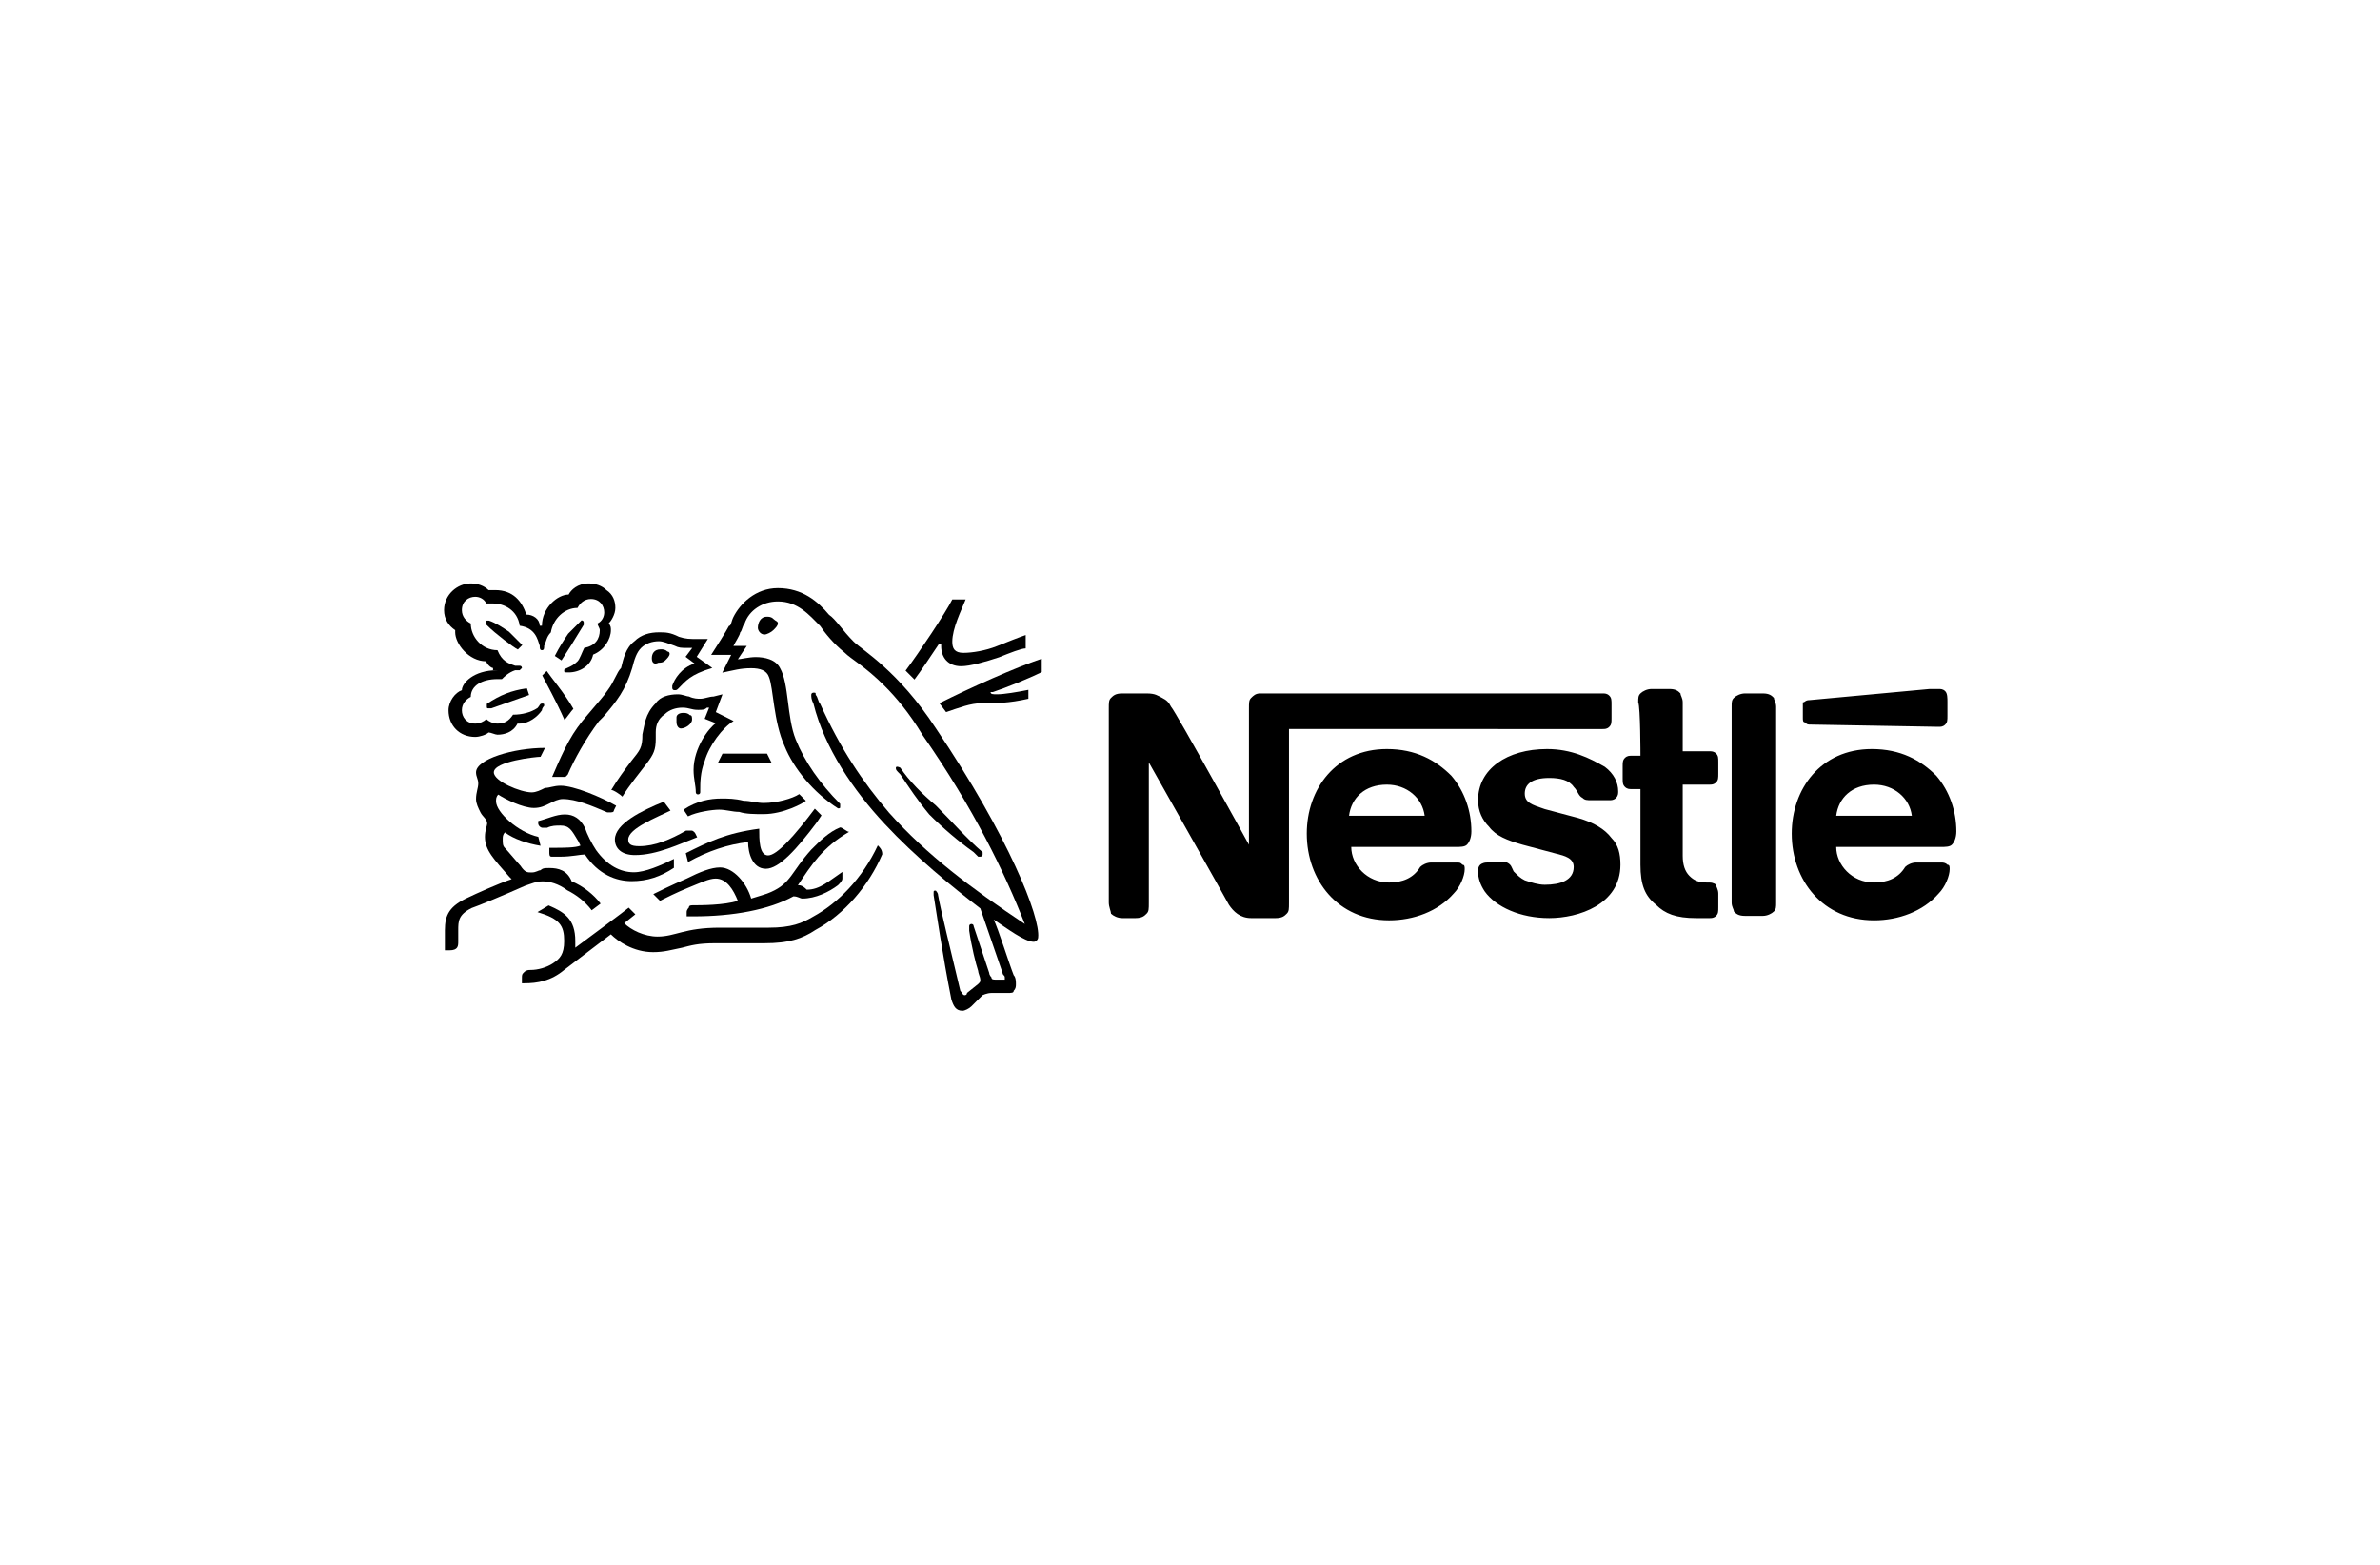 <?xml version="1.0" encoding="utf-8"?>
<!-- Generator: Adobe Illustrator 27.8.0, SVG Export Plug-In . SVG Version: 6.00 Build 0)  -->
<svg version="1.1" id="Ebene_1" xmlns="http://www.w3.org/2000/svg" xmlns:xlink="http://www.w3.org/1999/xlink" x="0px" y="0px"
	 viewBox="0 0 225 148" style="enable-background:new 0 0 225 148;" xml:space="preserve">
<style type="text/css">
	.st0{fill:#FFFFFF;}
	.st1{clip-path:url(#SVGID_00000053546470167949279720000008597103735976694915_);}
	.st2{clip-path:url(#SVGID_00000107582161016525216880000003713565765270095496_);}
</style>
<g id="box">
	<rect y="0" class="st0" width="225" height="148"/>
</g>
<g id="layer1" transform="translate(52.44,-476.816)">
	<g id="g15902" transform="matrix(2.103,0,0,-2.103,-945.438,1967.815)">
		<g>
			<g>
				<defs>
					<rect id="SVGID_1_" x="-246.2" y="-257" width="1261.5" height="1554.4"/>
				</defs>
				<clipPath id="SVGID_00000087381440320021135400000017299002604789106110_">
					<use xlink:href="#SVGID_1_"  style="overflow:visible;"/>
				</clipPath>
				<g id="g15904" style="clip-path:url(#SVGID_00000087381440320021135400000017299002604789106110_);">
					<g id="g15910" transform="translate(500.675,698.212)">
						<path id="path15912" d="M-19.8-20.6c-0.1-0.1-0.1-0.2-0.1-0.5v-6.1l0,0c0,0-3.3,6-3.5,6.2c-0.1,0.2-0.2,0.3-0.4,0.4
							c-0.2,0.1-0.3,0.2-0.7,0.2h-1.1c-0.3,0-0.4-0.1-0.5-0.2s-0.1-0.2-0.1-0.5v-8.7c0-0.2,0.1-0.4,0.1-0.5c0.1-0.1,0.3-0.2,0.5-0.2
							h0.6c0.3,0,0.4,0.1,0.5,0.2s0.1,0.2,0.1,0.5v6.3l0,0c0,0,3.5-6.2,3.6-6.4c0.2-0.3,0.5-0.6,1-0.6h1.1c0.3,0,0.4,0.1,0.5,0.2
							s0.1,0.2,0.1,0.5v7.8H-4c0.1,0,0.2,0,0.3,0.1s0.1,0.2,0.1,0.4v0.6c0,0.2,0,0.3-0.1,0.4s-0.2,0.1-0.3,0.1h-15.4
							C-19.6-20.4-19.7-20.5-19.8-20.6 M-13.7-22.9c-2.3,0-3.6-1.8-3.6-3.8c0-2.1,1.4-3.9,3.7-3.9c1.1,0,2.2,0.4,2.9,1.2
							c0.3,0.3,0.5,0.8,0.5,1.1c0,0.1,0,0.2-0.1,0.2c-0.1,0.1-0.1,0.1-0.3,0.1h-1.1c-0.2,0-0.4-0.1-0.5-0.2
							c-0.3-0.5-0.8-0.7-1.4-0.7c-1,0-1.7,0.8-1.7,1.6h4.7c0.2,0,0.4,0,0.5,0.1s0.2,0.3,0.2,0.6c0,0.9-0.3,1.8-0.9,2.5
							C-11.5-23.4-12.4-22.9-13.7-22.9 M-6.5-22.9c-1.8,0-3.1-0.9-3.1-2.3c0-0.5,0.2-0.9,0.5-1.2c0.3-0.4,0.8-0.6,1.5-0.8l1.5-0.4
							c0.4-0.1,0.8-0.2,0.8-0.6c0-0.6-0.6-0.8-1.3-0.8c-0.3,0-0.6,0.1-0.9,0.2c-0.2,0.1-0.3,0.2-0.5,0.4c-0.1,0.2-0.1,0.3-0.3,0.4
							c0.1,0,0,0-0.1,0h-0.8c-0.2,0-0.3-0.1-0.3-0.1c-0.1-0.1-0.1-0.2-0.1-0.3c0-0.3,0.1-0.6,0.3-0.9c0.5-0.7,1.6-1.2,2.9-1.2
							s3.2,0.6,3.2,2.4c0,0.5-0.1,0.9-0.4,1.2c-0.3,0.4-0.8,0.7-1.5,0.9l-1.5,0.4c-0.6,0.2-0.9,0.3-0.9,0.7c0,0.4,0.3,0.7,1.1,0.7
							c0.5,0,0.9-0.1,1.1-0.4c0.2-0.2,0.2-0.4,0.4-0.5c0.1-0.1,0.2-0.1,0.4-0.1h0.8c0.1,0,0.2,0,0.3,0.1s0.1,0.2,0.1,0.3
							c0,0.4-0.2,0.8-0.6,1.1C-4.6-23.3-5.4-22.9-6.5-22.9 M-2.3-23.2h-0.4c-0.1,0-0.2,0-0.3-0.1s-0.1-0.2-0.1-0.4v-0.5
							c0-0.2,0-0.3,0.1-0.4s0.2-0.1,0.3-0.1h0.4v-3.4c0-0.9,0.2-1.4,0.7-1.8c0.4-0.4,0.9-0.6,1.8-0.6h0.6c0.1,0,0.2,0,0.3,0.1
							c0.1,0.1,0.1,0.2,0.1,0.4v0.6c0,0.2-0.1,0.3-0.1,0.4c0,0-0.1,0.1-0.3,0.1H0.7c-0.4,0-0.6,0.1-0.8,0.3
							c-0.2,0.2-0.3,0.5-0.3,0.9v3.2h1.2c0.1,0,0.2,0,0.3,0.1c0.1,0.1,0.1,0.2,0.1,0.4v0.5c0,0.2,0,0.3-0.1,0.4C1-23,0.9-23,0.8-23
							h-1.2v2.2c0,0.2-0.1,0.3-0.1,0.4c-0.1,0.1-0.2,0.2-0.5,0.2h-0.8c-0.2,0-0.4-0.1-0.5-0.2s-0.1-0.2-0.1-0.4
							C-2.3-21-2.3-23.2-2.3-23.2z M1.8-29.8c0-0.2,0.1-0.3,0.1-0.4c0.1-0.1,0.2-0.2,0.5-0.2h0.8c0.2,0,0.4,0.1,0.5,0.2
							s0.1,0.2,0.1,0.4v8.8c0,0.2-0.1,0.3-0.1,0.4c-0.1,0.1-0.2,0.2-0.5,0.2H2.4c-0.2,0-0.4-0.1-0.5-0.2c-0.1-0.1-0.1-0.2-0.1-0.4
							C1.8-21,1.8-29.8,1.8-29.8z M-15.4-25.9c0.1,0.8,0.7,1.4,1.7,1.4c0.9,0,1.6-0.6,1.7-1.4H-15.4z M11.1-21.9
							c0.1,0,0.2,0,0.3,0.1s0.1,0.2,0.1,0.4v0.6c0,0.2,0,0.4-0.1,0.5s-0.2,0.1-0.3,0.1s-0.2,0-0.4,0l-5.4-0.5
							c-0.2,0-0.2-0.1-0.3-0.1c0-0.2,0-0.3,0-0.4v-0.3c0-0.1,0-0.2,0.1-0.2c0.1-0.1,0.1-0.1,0.3-0.1L11.1-21.9L11.1-21.9z M8.1-22.9
							c-2.3,0-3.6-1.8-3.6-3.8c0-2.1,1.4-3.9,3.7-3.9c1.1,0,2.2,0.4,2.9,1.2c0.3,0.3,0.5,0.8,0.5,1.1c0,0.1,0,0.2-0.1,0.2
							C11.4-28,11.3-28,11.2-28h-1.1c-0.2,0-0.4-0.1-0.5-0.2c-0.3-0.5-0.8-0.7-1.4-0.7c-1,0-1.7,0.8-1.7,1.6h4.7
							c0.2,0,0.4,0,0.5,0.1s0.2,0.3,0.2,0.6c0,0.9-0.3,1.8-0.9,2.5C10.3-23.4,9.4-22.9,8.1-22.9 M6.5-25.9c0.1,0.8,0.7,1.4,1.7,1.4
							c0.9,0,1.6-0.6,1.7-1.4H6.5z"/>
					</g>
					<g id="g15914" transform="translate(471,695.347)">
						<path id="path15916" d="M-4.3-19.1C-6-16.5-7.6-15.6-8-15.2c-0.5,0.5-0.8,1-1.1,1.2c-0.5,0.6-1.2,1.2-2.3,1.2
							c-1,0-1.7-0.7-2-1.3c-0.1-0.2-0.1-0.4-0.2-0.4c-0.1-0.2-0.6-1-0.8-1.3h0.9l-0.4-0.8c0.5,0.1,0.8,0.2,1.3,0.2
							c0.4,0,0.7-0.1,0.8-0.4c0.2-0.5,0.2-2,0.7-3.1c0.4-1,1.3-2.1,2.4-2.8l0,0c0.1,0,0.1,0,0.1,0.1c0,0,0,0,0,0.1
							c-0.9,0.9-1.6,1.9-2,2.9s-0.3,2.5-0.7,3.2c-0.2,0.4-0.7,0.5-1.1,0.5c-0.3,0-0.7-0.1-0.8-0.1l0.4,0.6h-0.6
							c0.1,0.2,0.3,0.5,0.3,0.6c0.1,0.1,0.1,0.3,0.2,0.4c0.2,0.6,0.8,1,1.5,1c0.9,0,1.4-0.6,1.9-1.1c0.2-0.3,0.6-0.8,1.1-1.2
							c0.3-0.3,0.9-0.6,1.8-1.5c0.5-0.5,1.1-1.2,1.7-2.2c2.3-3.3,3.7-6.2,4.6-8.5l0,0c-2.4,1.6-4.4,3.1-6.1,5
							C-7.6-21.5-8.6-20-9.5-18c-0.1,0.1-0.1,0.3-0.2,0.4c0,0.1,0,0.1-0.1,0.1c0,0-0.1,0-0.1-0.1s0-0.2,0.1-0.4
							c0.5-2,1.8-3.9,3.2-5.4s3-2.8,4.3-3.8l1-2.9c0-0.1,0.1-0.1,0.1-0.2s0-0.1,0-0.1h-0.1h-0.3c-0.1,0-0.2,0-0.2,0.1
							c0,0-0.1,0.1-0.1,0.2C-2-29.8-2.5-28.3-2.6-28c0,0.1-0.1,0.1-0.1,0.1s-0.1,0-0.1-0.1c0,0,0-0.1,0-0.2c0.1-0.7,0.3-1.5,0.4-1.8
							c0-0.1,0.1-0.3,0.1-0.4s0-0.1-0.1-0.2L-2.9-31c0-0.1-0.1-0.1-0.1-0.1c-0.1,0-0.1,0.1-0.2,0.2c-0.4,1.7-0.9,3.7-1,4.3
							c0,0.1-0.1,0.2-0.1,0.2c-0.1,0-0.1,0-0.1-0.1v-0.1c0.1-0.6,0.4-2.7,0.8-4.7c0.1-0.3,0.2-0.5,0.5-0.5c0.1,0,0.3,0.1,0.4,0.2
							c0.2,0.2,0.2,0.2,0.5,0.5c0,0,0.2,0.1,0.4,0.1h0.7c0.2,0,0.3,0,0.3,0.1c0.1,0.1,0.1,0.2,0.1,0.3c0,0.1,0,0.3-0.1,0.4
							c-0.2,0.5-0.7,2.1-0.9,2.5l0,0c0.6-0.4,1.4-1,1.8-1c0.1,0,0.2,0.1,0.2,0.2C0.4-27.6-1-24-4.3-19.1"/>
					</g>
					<g id="g15918" transform="translate(437.293,706.757)">
						<path id="path15920" d="M13.3-25.1c0.1,0.2,0.3,0.4,0.6,0.4c0.4,0,0.6-0.3,0.6-0.6c0-0.2-0.1-0.4-0.3-0.5
							c0-0.1,0.1-0.2,0.1-0.3c0-0.4-0.2-0.7-0.7-0.8c-0.1-0.2-0.2-0.5-0.3-0.6c-0.3-0.3-0.6-0.3-0.6-0.4s0-0.1,0.2-0.1
							c0.5,0,1,0.3,1.1,0.8c0.5,0.2,0.8,0.7,0.8,1.1c0,0.1,0,0.2-0.1,0.3c0.1,0.1,0.3,0.4,0.3,0.7c0,0.3-0.1,0.6-0.4,0.8
							c-0.2,0.2-0.5,0.3-0.8,0.3c-0.5,0-0.8-0.3-0.9-0.5c-0.5,0-1.2-0.6-1.2-1.4h-0.1c0,0.3-0.3,0.5-0.6,0.5
							c-0.2,0.6-0.6,1.1-1.4,1.1c-0.1,0-0.2,0-0.3,0C9.1-24.1,8.8-24,8.5-24c-0.6,0-1.2-0.5-1.2-1.2c0-0.4,0.2-0.7,0.5-0.9v-0.1
							c0-0.5,0.6-1.3,1.4-1.3c0-0.1,0.2-0.3,0.3-0.3v-0.1h0.2c-1.1,0-1.6-0.6-1.6-0.9c-0.3-0.1-0.6-0.5-0.6-0.9
							c0-0.7,0.5-1.2,1.2-1.2c0.2,0,0.5,0.1,0.6,0.2c0.1,0,0.3-0.1,0.4-0.1c0.3,0,0.7,0.1,0.9,0.5h0.1c0.4,0,0.8,0.3,1,0.6
							c0,0.1,0.1,0.2,0.1,0.2c0,0.1,0,0.1-0.1,0.1s-0.1-0.1-0.2-0.2c-0.3-0.2-0.7-0.3-1.1-0.3c-0.2-0.3-0.4-0.4-0.7-0.4
							c-0.2,0-0.4,0.1-0.5,0.2c-0.1-0.1-0.3-0.2-0.5-0.2c-0.4,0-0.6,0.3-0.6,0.6c0,0.3,0.2,0.5,0.4,0.6c0,0.5,0.5,0.8,1.2,0.8
							c0.1,0,0.2,0,0.2,0c0.1,0.1,0.3,0.3,0.6,0.4c0.1,0,0.1,0,0.2,0l0.1,0.1c0,0,0,0.1-0.1,0.1c0,0-0.1,0-0.2,0
							c-0.3,0.1-0.6,0.2-0.8,0.7c-0.7,0-1.2,0.6-1.2,1.2l0,0c-0.2,0.1-0.4,0.3-0.4,0.6c0,0.4,0.3,0.6,0.6,0.6c0.2,0,0.4-0.1,0.5-0.3
							c0.1,0,0.2,0,0.3,0c0.5,0,1.1-0.3,1.2-1c0.7-0.1,0.8-0.6,0.9-0.9c0-0.1,0-0.2,0.1-0.2s0.1,0.1,0.1,0.2
							c0.1,0.2,0.1,0.4,0.3,0.6C12.2-25.6,12.7-25.1,13.3-25.1"/>
					</g>
					<g id="g15922" transform="translate(440.151,699.059)">
						<path id="path15924" d="M11.8-21.1c-0.2-0.3-0.4-0.5-0.9-1.1c-0.7-0.8-1-1.4-1.6-2.8c0.1,0,0.2,0,0.4,0c0.1,0,0.1,0,0.2,0
							l0.1,0.1c0.3,0.7,0.8,1.6,1.4,2.4l0.2,0.2c0.6,0.7,1,1.2,1.3,2.2c0.1,0.4,0.2,0.7,0.4,0.9c0.2,0.2,0.5,0.3,0.8,0.3
							c0.2,0,0.4-0.1,0.7-0.2c0.2-0.1,0.3-0.1,0.6-0.1c0.1,0,0.1,0,0.2,0l-0.3-0.4l0.4-0.3c-0.6-0.2-0.9-0.7-1-1c0-0.1,0-0.1,0-0.1
							s0-0.1,0.1-0.1s0.1,0,0.2,0.1c0.3,0.3,0.5,0.6,1.5,0.9l-0.7,0.5l0.5,0.8h-0.5c-0.3,0-0.5,0-0.8,0.1c-0.4,0.2-0.6,0.2-0.9,0.2
							c-0.4,0-0.8-0.1-1.1-0.4c-0.4-0.3-0.5-0.8-0.6-1.2C12.2-20.3,12.1-20.7,11.8-21.1"/>
					</g>
					<g id="g15926" transform="translate(442.409,692.373)">
						<path id="path15928" d="M10.6-17.6c-0.3-0.4-0.6-0.8-0.9-1.3c0.1,0,0.4-0.2,0.5-0.3c0.3,0.5,0.8,1.1,1.1,1.5s0.4,0.6,0.4,1.1
							c0,0.1,0,0.2,0,0.3c0,0.3,0.1,0.6,0.4,0.8c0.2,0.2,0.5,0.3,0.8,0.3s0.4-0.1,0.7-0.1c0.2,0,0.3,0,0.4,0.1h0.1l-0.2-0.5l0.5-0.2
							c-0.3-0.2-1-1.1-1-2.1c0-0.4,0.1-0.7,0.1-1c0,0,0-0.1,0.1-0.1c0,0,0.1,0,0.1,0.1v0.1c0,0.3,0,0.8,0.2,1.3
							c0.2,0.7,0.8,1.5,1.3,1.8l-0.8,0.4l0.3,0.8l-0.4-0.1c-0.2,0-0.4-0.1-0.6-0.1c-0.1,0-0.3,0-0.5,0.1c-0.1,0-0.3,0.1-0.5,0.1
							c-0.4,0-0.8-0.1-1-0.4c-0.5-0.5-0.5-1-0.6-1.4C11.1-17,11-17.1,10.6-17.6"/>
					</g>
					<g id="g15930" transform="translate(467.603,691.774)">
						<path id="path15932" d="M-2.5-17.3C-2.6-17.2-2.6-17.2-2.5-17.3c-0.2,0.1-0.2,0-0.2,0c0-0.1,0-0.1,0.2-0.3
							c0.4-0.6,0.8-1.2,1.3-1.8c0.6-0.6,1.3-1.2,2-1.7L1-21.3h0.1c0,0,0.1,0,0.1,0.1c0,0,0,0,0,0.1c-0.7,0.6-1.4,1.4-2.1,2.1
							C-1.5-18.5-2.1-17.9-2.5-17.3"/>
					</g>
					<g id="g15934" transform="translate(436.007,696.221)">
						<path id="path15936" d="M14-19.6c0.1,0.1,0.3,0.4,0.4,0.5c-0.4,0.7-1,1.4-1.2,1.7L13-17.6C13.2-18,13.6-18.7,14-19.6"/>
					</g>
					<g id="g15938" transform="translate(428.81,705.087)">
						<path id="path15940" d="M17.7-24.2L17.7-24.2c-0.1,0.1,0,0.2,0,0.2s0,0,0.1,0c0.3-0.1,0.6-0.3,0.9-0.5
							c0.2-0.2,0.4-0.4,0.6-0.6l-0.2-0.2C18.9-25.2,18.1-24.6,17.7-24.2"/>
					</g>
					<g id="g15942" transform="translate(435.772,701.798)">
						<path id="path15944" d="M14.1-22.5l-0.3,0.2c0.2,0.4,0.4,0.7,0.6,1c0.2,0.2,0.3,0.3,0.5,0.5l0.1,0.1c0,0,0.1,0,0.1-0.1
							c0,0,0,0,0-0.1C14.8-21.4,14.3-22.2,14.1-22.5"/>
					</g>
					<g id="g15946" transform="translate(429.115,697.243)">
						<path id="path15948" d="M17.6-20.1c-0.1,0-0.1,0-0.1,0c-0.1,0-0.1,0-0.1,0.1v0.1c0.6,0.4,1.1,0.6,1.8,0.7l0.1-0.3L17.6-20.1z"
							/>
					</g>
					<g id="g15950" transform="translate(454.299,704.861)">
						<path id="path15952" d="M4.4-24.1c0,0.2,0.1,0.5,0.4,0.5c0.1,0,0.2,0,0.3-0.1c0.1-0.1,0.2-0.1,0.2-0.2s-0.1-0.2-0.2-0.3
							c-0.1-0.1-0.3-0.2-0.4-0.2C4.5-24.4,4.4-24.2,4.4-24.1"/>
					</g>
					<g id="g15954" transform="translate(444.333,701.995)">
						<path id="path15956" d="M9.6-22.6c0,0.2,0.1,0.4,0.4,0.4c0.1,0,0.2,0,0.3-0.1c0.1,0,0.1-0.1,0.1-0.1c0-0.1-0.1-0.2-0.2-0.3
							c-0.1-0.1-0.2-0.1-0.3-0.1C9.7-22.9,9.6-22.8,9.6-22.6"/>
					</g>
					<g id="g15958" transform="translate(446.641,695.937)">
						<path id="path15960" d="M8.4-19.4c0,0,0,0.1,0,0.2S8.5-19,8.7-19c0.1,0,0.2,0,0.3-0.1c0.1,0,0.1-0.1,0.1-0.2
							c0-0.2-0.3-0.4-0.5-0.4C8.5-19.7,8.4-19.6,8.4-19.4"/>
					</g>
					<g id="g15962" transform="translate(442.772,683.546)">
						<path id="path15964" d="M10.4-13c-0.6,0-0.9,0.3-0.9,0.7c0,0.7,1.2,1.3,2.2,1.7L12-11c-0.6-0.3-1.9-0.8-1.9-1.3
							c0-0.2,0.1-0.3,0.5-0.3c0.7,0,1.4,0.3,2.1,0.7c0.1,0,0.1,0,0.2,0c0.1,0,0.1,0,0.2-0.1l0.1-0.2C12.4-12.5,11.4-13,10.4-13"/>
					</g>
					<g id="g15966" transform="translate(446.425,683.173)">
						<path id="path15968" d="M8.5-12.8c-0.6-0.3-1.3-0.6-1.8-0.6c-0.6,0-1.2,0.3-1.7,1c-0.2,0.3-0.4,0.7-0.5,1
							C4.3-11,4-10.8,3.6-10.8S2.8-11,2.4-11.1v-0.1c0-0.1,0.1-0.2,0.2-0.2c0.1,0,0.1,0,0.2,0c0.2,0.1,0.4,0.1,0.6,0.1
							c0.4,0,0.5-0.2,0.8-0.7l0.1-0.2c-0.2-0.1-0.8-0.1-1.2-0.1H2.9v-0.2c0-0.1,0-0.2,0.1-0.2s0.2,0,0.4,0c0.5,0,0.9,0.1,1.1,0.1
							c0.6-0.9,1.4-1.2,2.1-1.2s1.3,0.2,1.9,0.6V-12.8z"/>
					</g>
					<g id="g15970" transform="translate(447.76,682.731)">
						<path id="path15972" d="M7.8-12.5l-0.1,0.4c1,0.5,1.8,0.9,3.3,1.1c0-0.5,0-1.2,0.4-1.2s1.2,0.9,2.1,2.1
							c0.1-0.1,0.2-0.2,0.3-0.3l-0.2-0.3c-0.9-1.2-1.7-2.1-2.3-2.1s-0.8,0.7-0.8,1.2C9.6-11.7,8.7-12,7.8-12.5"/>
					</g>
					<g id="g15974" transform="translate(473.74,702.437)">
						<path id="path15976" d="M-5.8-22.8c-0.4,0-0.5,0.2-0.5,0.5c0,0.6,0.4,1.4,0.6,1.9h-0.6c-0.3-0.6-1.5-2.4-2.1-3.2L-8-24
							c0.3,0.4,0.7,1,1.1,1.6h0.1v-0.1c0-0.5,0.3-0.9,0.9-0.9c0.4,0,1.1,0.2,1.7,0.4c0.5,0.2,1,0.4,1.2,0.4v0.6
							c-0.3-0.1-0.8-0.3-1.3-0.5S-5.4-22.8-5.8-22.8"/>
					</g>
					<g id="g15978" transform="translate(476.361,698.873)">
						<path id="path15980" d="M-7.1-21c0.6,0.2,1.6,0.6,2.2,0.9v0.6c-1.2-0.4-3.2-1.3-4.6-2l0.3-0.4c0.6,0.2,1.1,0.4,1.6,0.4
							c0.7,0,1.2,0,2.1,0.2v0.4C-6-21-6.6-21.1-6.9-21.1c-0.2,0-0.3,0-0.3,0.1C-7.2-21-7.2-21-7.1-21"/>
					</g>
				</g>
			</g>
		</g>
	</g>
	<g id="g15982" transform="matrix(2.103,0,0,-2.103,3.246,510)">
		<path id="path15984" d="M6-18.1l-0.2-0.4h2.4L8-18.1H6z"/>
	</g>
	<g id="g15986" transform="matrix(2.103,0,0,-2.103,-945.438,1967.815)">
		<g>
			<g>
				<defs>
					<rect id="SVGID_00000090280734582594012880000015072647662426141091_" x="-246.2" y="-257" width="1261.5" height="1554.4"/>
				</defs>
				<clipPath id="SVGID_00000145780086157138433130000000904411068638876585_">
					<use xlink:href="#SVGID_00000090280734582594012880000015072647662426141091_"  style="overflow:visible;"/>
				</clipPath>
				<g id="g15988" style="clip-path:url(#SVGID_00000145780086157138433130000000904411068638876585_);">
					<g id="g15994" transform="translate(433.13,687.964)">
						<path id="path15996" d="M15.5-15.3c0.3,0,0.5,0.1,0.7,0.2c0.2,0.1,0.4,0.2,0.6,0.2c0.6,0,1.3-0.3,2-0.6h0.1
							c0.1,0,0.2,0,0.2,0.1l0.1,0.2c-0.7,0.4-1.9,0.9-2.5,0.9c-0.3,0-0.5-0.1-0.7-0.1c-0.2-0.1-0.4-0.2-0.6-0.2
							c-0.5,0-1.7,0.5-1.7,0.9c0,0.5,1.9,0.7,2.1,0.7l0.2,0.4c-1.4,0-3.1-0.5-3.1-1.1c0-0.2,0.1-0.3,0.1-0.5c0-0.2-0.1-0.4-0.1-0.7
							c0-0.2,0.1-0.4,0.2-0.6c0.1-0.2,0.3-0.3,0.3-0.5c0-0.1-0.1-0.3-0.1-0.6c0-0.6,0.4-1,1.1-1.8l0.1-0.1c-0.6-0.2-1.7-0.7-1.9-0.8
							c-0.9-0.4-1.1-0.8-1.1-1.5c0-0.3,0-0.6,0-0.9h0.2c0.4,0,0.4,0.2,0.4,0.4c0,0.1,0,0.3,0,0.5c0,0.4,0,0.7,0.6,1
							c0.3,0.1,1.5,0.6,2.4,1c0.3,0.1,0.5,0.2,0.8,0.2s0.7-0.1,1.1-0.4c0.4-0.2,0.8-0.5,1.1-0.9l0.4,0.3c-0.3,0.4-0.8,0.8-1.3,1
							c-0.2,0.5-0.6,0.6-1,0.6c-0.2,0-0.3,0-0.4-0.1c-0.1,0-0.2-0.1-0.4-0.1s-0.3,0-0.5,0.3c-0.1,0.1-0.6,0.7-0.7,0.8
							c-0.1,0.1-0.1,0.2-0.1,0.4c0,0.1,0,0.2,0.1,0.3c0.4-0.3,1-0.5,1.6-0.6l-0.1,0.4c-0.9,0.2-1.9,1.1-1.9,1.6c0,0.1,0,0.2,0.1,0.3
							C14.2-14.9,15-15.3,15.5-15.3"/>
					</g>
					<g id="g15998" transform="translate(447.259,687.787)">
						<path id="path16000" d="M8.1-15.2c0.6,0.4,1.2,0.5,1.7,0.5c0.3,0,0.6,0,1-0.1c0.3,0,0.6-0.1,0.9-0.1c0.6,0,1.3,0.2,1.6,0.4
							c0.1-0.1,0.2-0.2,0.3-0.3c-0.1-0.1-1-0.6-1.9-0.6c-0.4,0-0.8,0-1.1,0.1c-0.3,0-0.6,0.1-0.9,0.1c-0.3,0-1-0.1-1.4-0.3L8.1-15.2
							z"/>
					</g>
					<g id="g16002" transform="translate(465.492,684.282)">
						<path id="path16004" d="M-1.4-13.3c-0.7-1.5-1.8-2.6-2.9-3.2c-0.5-0.3-1-0.5-2-0.5h-2.2c-0.8,0-1.3-0.1-1.7-0.2
							s-0.7-0.2-1.1-0.2c-0.6,0-1.2,0.3-1.5,0.6l0.5,0.4l-0.3,0.3c-0.1-0.1-2-1.5-2.4-1.8l0,0c0,0.1,0,0.2,0,0.3
							c0,1-0.5,1.3-1.2,1.6l-0.5-0.3c1-0.3,1.2-0.6,1.2-1.3c0-0.6-0.2-0.8-0.5-1c-0.3-0.2-0.7-0.3-1-0.3c-0.1,0-0.2,0-0.3-0.1
							c-0.1-0.1-0.1-0.1-0.1-0.3v-0.2h0.1c0.6,0,1.2,0.1,1.8,0.6l2.1,1.6c0.3-0.3,1-0.8,1.9-0.8c0.5,0,0.8,0.1,1.3,0.2
							c0.4,0.1,0.7,0.2,1.5,0.2h2.2c1.1,0,1.7,0.2,2.3,0.6c1.3,0.7,2.4,2,3,3.4C-1.2-13.5-1.3-13.4-1.4-13.3"/>
					</g>
					<g id="g16006" transform="translate(458.099,680.59)">
						<path id="path16008" d="M2.4-11.4C3-10.5,3.5-9.7,4.7-9C4.6-9,4.4-8.8,4.3-8.8C3.8-9,3.4-9.4,3-9.8c-0.9-1-0.9-1.5-1.8-1.9
							C1-11.8,0.6-11.9,0.3-12c-0.2,0.7-0.8,1.4-1.4,1.4c-0.4,0-0.9-0.2-1.5-0.5c-0.7-0.3-1.3-0.6-1.5-0.7l0.3-0.3
							c0.2,0.1,0.8,0.4,1.3,0.6c0.5,0.2,0.9,0.4,1.2,0.4c0.5,0,0.8-0.5,1-1c-0.6-0.2-1.7-0.2-2-0.2c-0.1,0-0.2,0-0.2-0.1
							c0,0-0.1-0.1-0.1-0.2v-0.2h0.3c1.8,0,3.4,0.3,4.5,0.9c0.2,0,0.3-0.1,0.4-0.1c0.6,0,1.2,0.3,1.6,0.6c0.1,0.1,0.2,0.2,0.2,0.3
							s0,0.1,0,0.1v0.2c-0.6-0.4-1-0.8-1.6-0.8C2.6-11.4,2.5-11.4,2.4-11.4"/>
					</g>
					<g id="g16010" transform="translate(430.062,650.269)">
					</g>
					<g id="g16014" transform="translate(439.074,650.195)">
					</g>
					<g id="g16018" transform="translate(447.474,650.195)">
					</g>
					<g id="g16022" transform="translate(458.094,650.356)">
					</g>
				</g>
			</g>
		</g>
	</g>
</g>
</svg>
